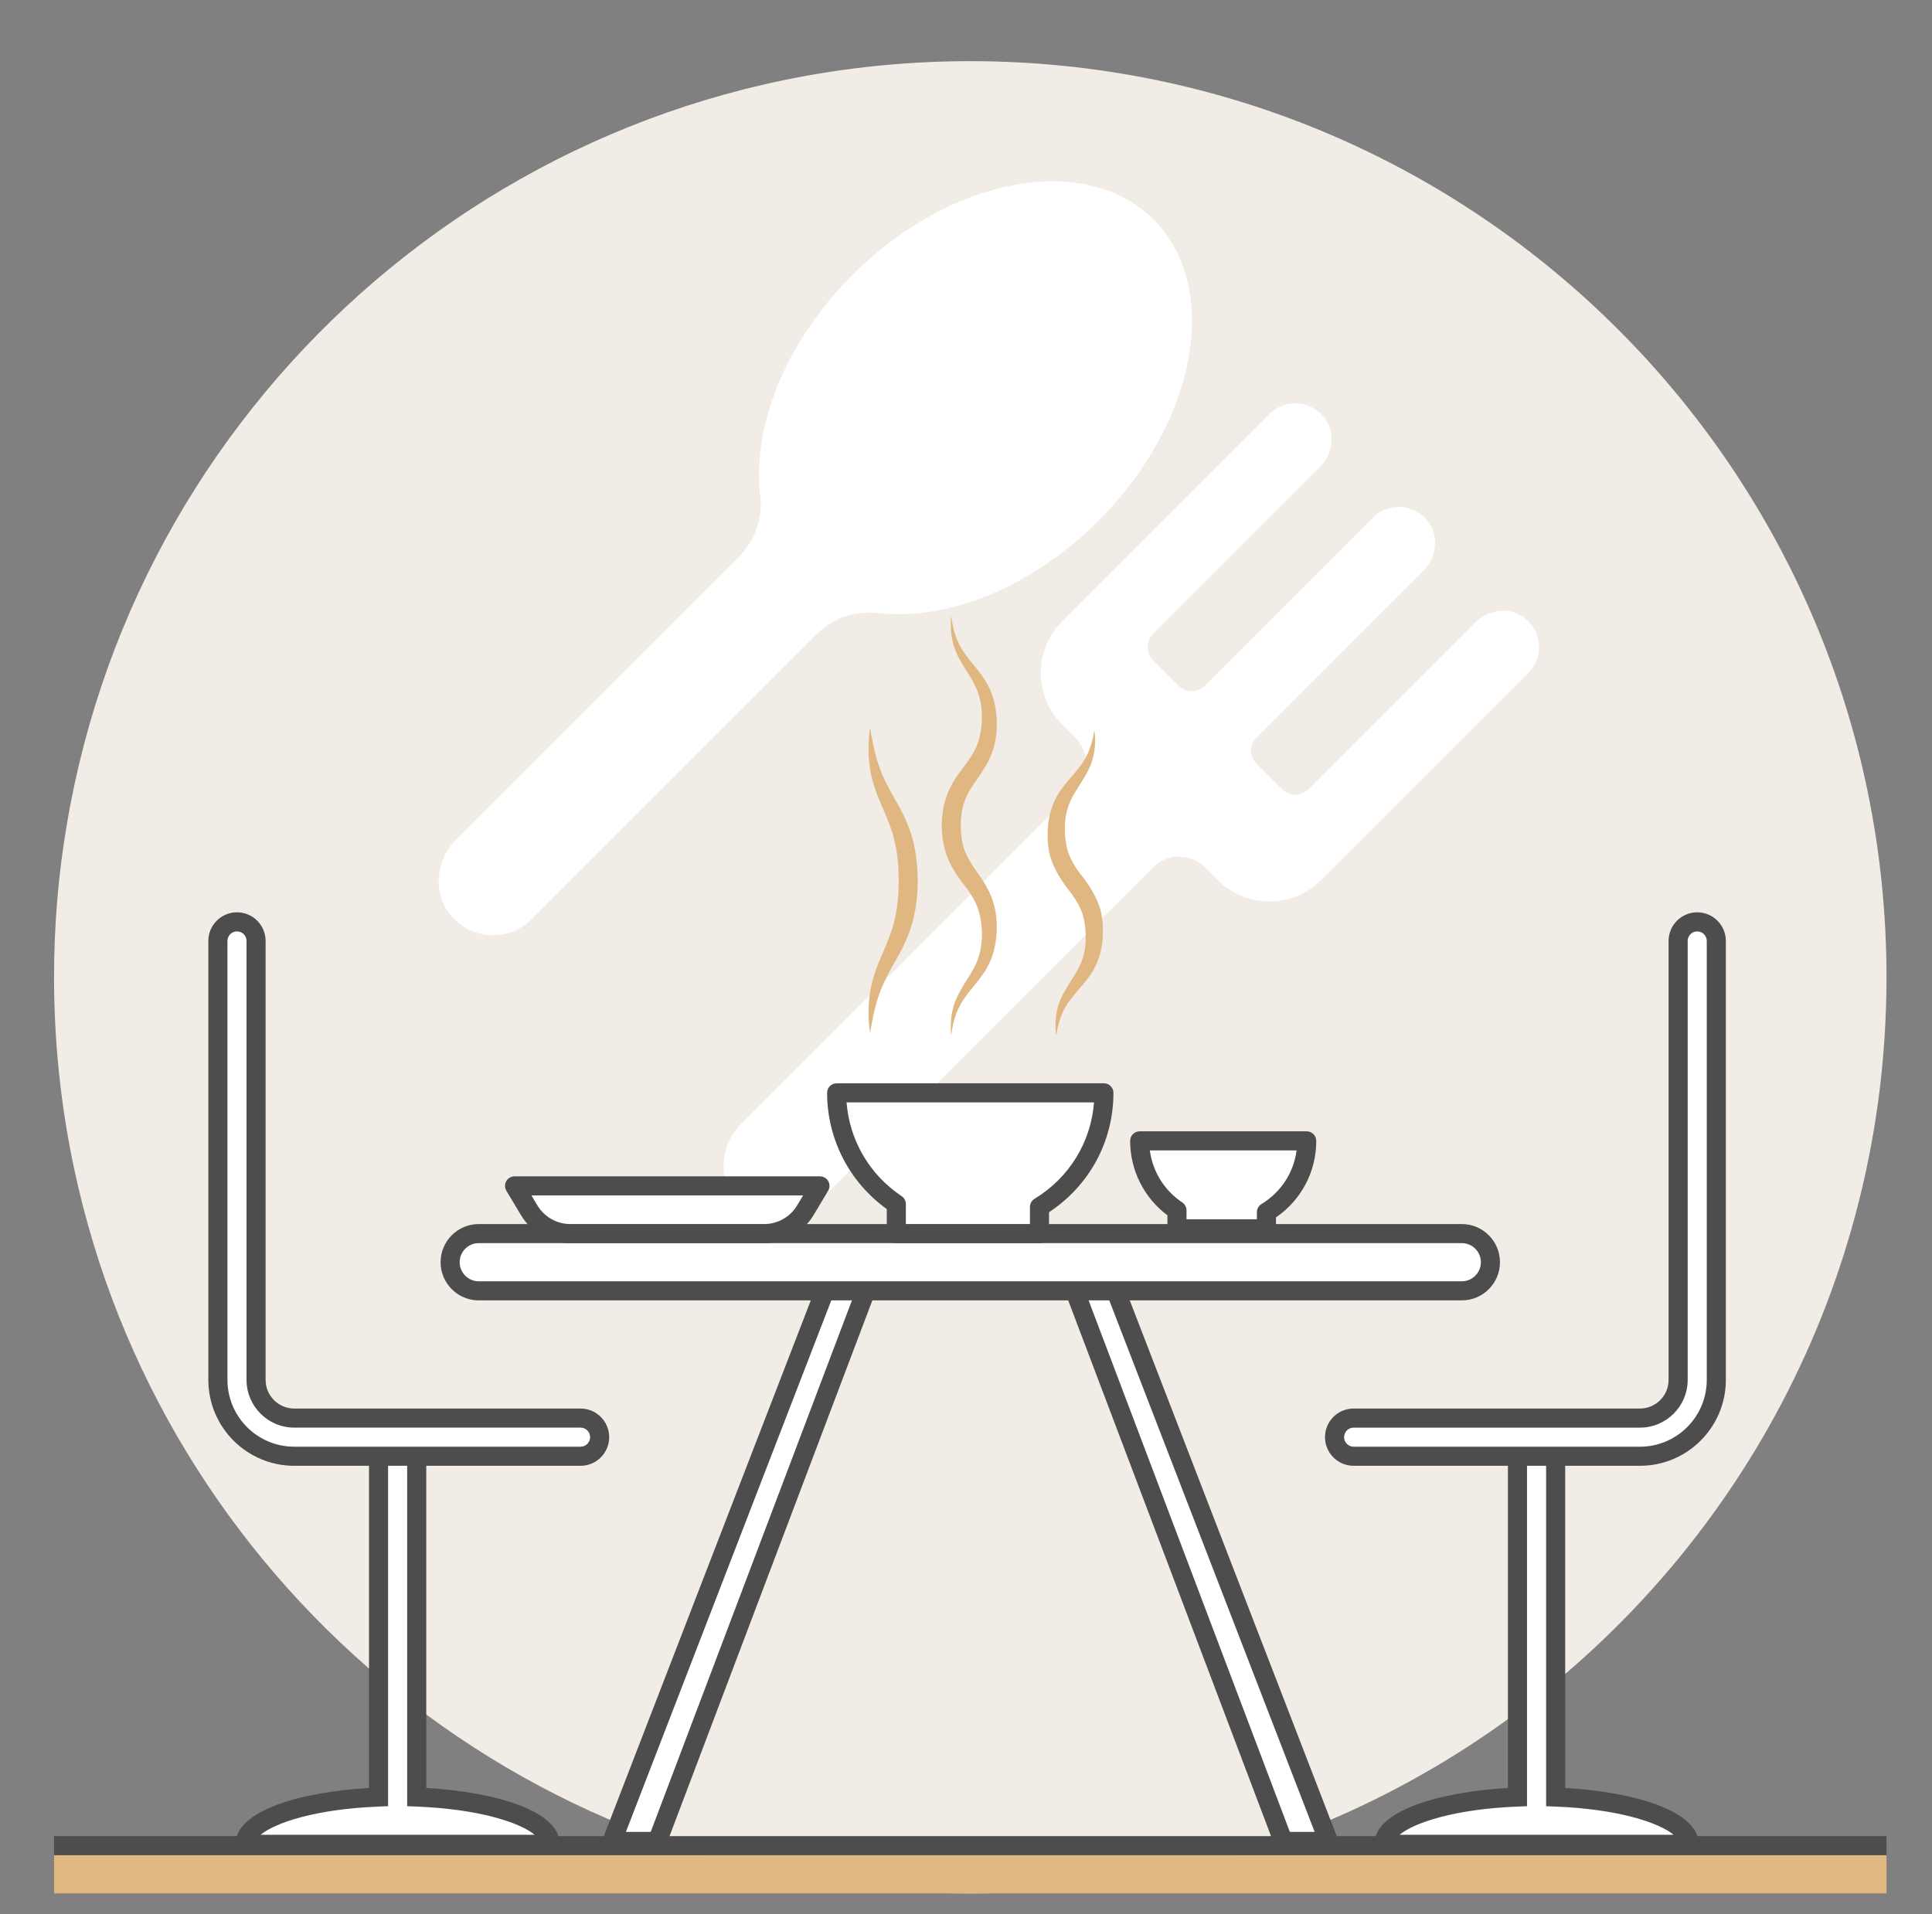 <svg xmlns="http://www.w3.org/2000/svg" xmlns:xlink="http://www.w3.org/1999/xlink" id="&#x421;&#x43B;&#x43E;&#x439;_1" x="0px" y="0px" width="186.3px" height="184.6px" viewBox="0 0 186.3 184.6" xml:space="preserve"><rect x="0" y="0" width="186.3" height="184.6" fill="#808080" stroke="none"/><g id="Dining_room">	<path fill="#F1ECE5" d="M181.913,94.249c0,7.961-1.049,15.673-3.028,23.008c-3.635,13.529-10.4,25.76-19.474,35.892  c-16.179,18.075-39.684,29.45-65.849,29.45c-41.828,0-76.865-29.064-86.013-68.104c-1.528-6.497-2.338-13.28-2.338-20.247  c0-5.016,0.414-9.939,1.233-14.725C13.449,37.733,49.783,5.899,93.563,5.899C142.358,5.899,181.913,45.454,181.913,94.249z"></path>	<g>		<path fill="#FFFFFF" d="M105.915,50.231c9.493-9.493,11.879-22.497,5.33-29.047c-6.549-6.549-19.554-4.163-29.047,5.33   c-6.517,6.517-9.673,14.683-8.896,21.284c0.254,2.157-0.468,4.308-2.004,5.843L44.001,80.938   c-2.028,2.028-2.327,5.363-0.408,7.494c2.046,2.273,5.551,2.343,7.686,0.207l27.509-27.509c1.536-1.536,3.687-2.258,5.843-2.004   C91.232,59.904,99.398,56.748,105.915,50.231z"></path>		<path fill="#FFFFFF" d="M146.915,59.518c-1.427-1.028-3.429-0.725-4.673,0.519l-16.094,16.094c-0.689,0.689-1.807,0.689-2.496,0   l-2.497-2.497c-0.689-0.689-0.689-1.807,0-2.496l16.094-16.094c1.244-1.244,1.546-3.246,0.519-4.673   c-1.31-1.819-3.862-1.97-5.378-0.454l-16.227,16.227c-0.689,0.689-1.807,0.689-2.496,0l-2.497-2.497   c-0.689-0.689-0.689-1.807,0-2.497l16.094-16.094c1.244-1.244,1.546-3.246,0.519-4.673c-1.31-1.819-3.862-1.97-5.378-0.454   l-19.972,19.972c-2.758,2.758-2.758,7.228,0,9.986l1.274,1.274c1.379,1.379,1.379,3.614,0,4.993L71.463,108.4   c-2.028,2.028-2.327,5.363-0.408,7.494c2.046,2.273,5.55,2.343,7.686,0.207l32.455-32.455c1.379-1.379,3.614-1.379,4.993,0   l1.222,1.222c2.758,2.758,7.229,2.758,9.986,0l19.972-19.972C148.885,63.38,148.734,60.828,146.915,59.518z"></path>	</g>	<g>		<rect x="5.212" y="177.078" fill="#4D4D4D" width="176.701" height="1.841"></rect>		<rect x="5.212" y="178.919" fill="#E0B781" width="176.701" height="3.681"></rect>	</g>	<g>		<g>			<polygon fill="#FFFFFF" points="123.742,177.589 103.188,123.29 106.639,122.007 128.112,177.589    "></polygon>			<path fill="#4D4D4D" d="M129.455,178.509h-6.349L102,122.75l5.17-1.922L129.455,178.509z M124.378,176.669h2.392l-20.663-53.483    l-1.731,0.644L124.378,176.669z"></path>		</g>		<g>			<polygon fill="#FFFFFF" points="63.384,177.589 83.937,123.29 80.487,122.007 59.013,177.589    "></polygon>			<path fill="#4D4D4D" d="M64.02,178.509h-6.349l22.285-57.682l5.17,1.922L64.02,178.509z M60.355,176.669h2.392l20.001-52.838    l-1.731-0.644L60.355,176.669z"></path>		</g>		<g>			<path fill="#FFFFFF" d="M140.959,124.489H46.166c-1.525,0-2.761-1.236-2.761-2.761l0,0c0-1.525,1.236-2.761,2.761-2.761h94.793    c1.525,0,2.761,1.236,2.761,2.761l0,0C143.72,123.253,142.484,124.489,140.959,124.489z"></path>			<path fill="#4D4D4D" d="M140.959,125.409H46.166c-2.03,0-3.681-1.651-3.681-3.681c0-2.03,1.651-3.681,3.681-3.681h94.793    c2.03,0,3.681,1.651,3.681,3.681C144.641,123.758,142.989,125.409,140.959,125.409z M46.166,119.887    c-1.015,0-1.841,0.826-1.841,1.841s0.826,1.841,1.841,1.841h94.793c1.015,0,1.841-0.826,1.841-1.841s-0.826-1.841-1.841-1.841    H46.166z"></path>		</g>	</g>	<g>		<g>			<path fill="#FFFFFF" d="M40.184,173.306v-34.398h-3.681v34.398c-7.262,0.284-12.884,2.216-12.884,4.562h29.45    C53.069,175.521,47.446,173.589,40.184,173.306z"></path>			<path fill="#4D4D4D" d="M53.989,178.788H22.698v-0.92c0-3.268,6.333-5.055,12.884-5.438v-34.442h5.522v34.442    c6.551,0.383,12.884,2.17,12.884,5.438V178.788z M25.129,176.947h26.429c-1.418-1.178-5.353-2.485-11.41-2.722l-0.884-0.034    v-34.363h-1.841v34.363l-0.884,0.034C30.482,174.462,26.547,175.769,25.129,176.947z"></path>		</g>		<g>			<path fill="#FFFFFF" d="M55.983,140.441h-27.61c-4.06,0-7.363-3.303-7.363-7.363V90.744c0-1.016,0.824-1.841,1.841-1.841    s1.841,0.824,1.841,1.841v42.335c0,2.03,1.651,3.681,3.681,3.681h27.61c1.016,0,1.841,0.824,1.841,1.841    C57.824,139.617,56.999,140.441,55.983,140.441z"></path>			<path fill="#4D4D4D" d="M55.983,141.361h-27.61c-4.567,0-8.283-3.715-8.283-8.283V90.744c0-1.522,1.238-2.761,2.761-2.761    c1.522,0,2.761,1.239,2.761,2.761v42.335c0,1.522,1.238,2.761,2.761,2.761h27.61c1.522,0,2.761,1.238,2.761,2.761    S57.505,141.361,55.983,141.361z M22.852,89.823c-0.507,0-0.92,0.413-0.92,0.92v42.335c0,3.552,2.89,6.442,6.442,6.442h27.61    c0.507,0,0.92-0.412,0.92-0.92c0-0.508-0.413-0.92-0.92-0.92h-27.61c-2.537,0-4.602-2.064-4.602-4.602V90.744    C23.772,90.236,23.359,89.823,22.852,89.823z"></path>		</g>	</g>	<g>		<g>			<path fill="#FFFFFF" d="M146.327,173.306v-34.398h3.681v34.398c7.262,0.284,12.884,2.216,12.884,4.562h-29.45    C133.443,175.521,139.066,173.589,146.327,173.306z"></path>			<path fill="#4D4D4D" d="M163.814,178.788h-31.291v-0.92c0-3.268,6.333-5.055,12.884-5.438v-34.442h5.522v34.442    c6.551,0.383,12.884,2.17,12.884,5.438V178.788z M134.954,176.947h26.429c-1.418-1.178-5.353-2.485-11.41-2.722l-0.884-0.034    v-34.363h-1.841v34.363l-0.884,0.034C140.307,174.462,136.372,175.769,134.954,176.947z"></path>		</g>		<g>			<path fill="#FFFFFF" d="M130.529,140.441h27.61c4.06,0,7.363-3.303,7.363-7.363V90.744c0-1.016-0.824-1.841-1.841-1.841    c-1.016,0-1.841,0.824-1.841,1.841v42.335c0,2.03-1.651,3.681-3.681,3.681h-27.61c-1.016,0-1.841,0.824-1.841,1.841    C128.688,139.617,129.512,140.441,130.529,140.441z"></path>			<path fill="#4D4D4D" d="M158.138,141.361h-27.61c-1.522,0-2.761-1.238-2.761-2.761s1.238-2.761,2.761-2.761h27.61    c1.522,0,2.761-1.238,2.761-2.761V90.744c0-1.522,1.239-2.761,2.761-2.761c1.522,0,2.761,1.239,2.761,2.761v42.335    C166.421,137.646,162.705,141.361,158.138,141.361z M130.529,137.68c-0.507,0-0.92,0.413-0.92,0.92c0,0.508,0.413,0.92,0.92,0.92    h27.61c3.552,0,6.442-2.89,6.442-6.442V90.744c0-0.508-0.413-0.92-0.92-0.92c-0.507,0-0.92,0.413-0.92,0.92v42.335    c0,2.537-2.064,4.602-4.602,4.602H130.529z"></path>		</g>	</g>	<g>		<path fill="#FFFFFF" d="M106.447,105.392H80.678c0,4.477,2.286,8.418,5.752,10.727v2.847h13.805v-2.568   C103.954,114.14,106.447,110.062,106.447,105.392z"></path>		<path fill="#4D4D4D" d="M100.235,119.887H86.43c-0.508,0-0.92-0.412-0.92-0.92v-2.366c-3.611-2.596-5.752-6.75-5.752-11.209   c0-0.509,0.412-0.92,0.92-0.92h25.769c0.508,0,0.92,0.412,0.92,0.92c0,4.679-2.312,8.944-6.212,11.514v2.061   C101.155,119.476,100.743,119.887,100.235,119.887z M87.351,118.047h11.964v-1.647c0-0.322,0.168-0.619,0.443-0.786   c3.347-2.034,5.445-5.463,5.735-9.3H81.634c0.28,3.653,2.219,6.984,5.307,9.041c0.256,0.171,0.41,0.458,0.41,0.766V118.047z"></path>	</g>	<g>		<path fill="#FFFFFF" d="M126.004,110.023h-16.106c0,2.798,1.429,5.261,3.595,6.705v1.78h8.628v-1.605   C124.446,115.49,126.004,112.941,126.004,110.023z"></path>		<path fill="#4D4D4D" d="M122.122,119.427h-8.628c-0.508,0-0.92-0.412-0.92-0.92v-1.303c-2.26-1.693-3.595-4.342-3.595-7.181   c0-0.509,0.412-0.92,0.92-0.92h16.106c0.508,0,0.92,0.412,0.92,0.92c0,2.979-1.442,5.701-3.883,7.38v1.105   C123.042,119.016,122.63,119.427,122.122,119.427z M114.414,117.587h6.787v-0.685c0-0.322,0.168-0.62,0.443-0.786   c1.887-1.146,3.108-3.036,3.382-5.172h-14.147c0.263,2.031,1.39,3.862,3.126,5.019c0.256,0.171,0.41,0.458,0.41,0.766V117.587z"></path>	</g>	<g>		<path fill="#FFFFFF" d="M73.701,118.967H54.984c-1.616,0-3.114-0.848-3.946-2.234l-1.421-2.368h29.45l-1.421,2.368   C76.816,118.119,75.318,118.967,73.701,118.967z"></path>		<path fill="#4D4D4D" d="M73.701,119.887H54.984c-1.928,0-3.742-1.027-4.735-2.681l-1.42-2.367   c-0.171-0.284-0.175-0.638-0.012-0.927c0.163-0.288,0.469-0.466,0.801-0.466h29.45c0.332,0,0.638,0.178,0.801,0.466   c0.164,0.289,0.159,0.644-0.012,0.927l-1.42,2.367C77.444,118.86,75.63,119.887,73.701,119.887z M51.243,115.286l0.584,0.973   c0.662,1.103,1.872,1.788,3.157,1.788h18.717c1.285,0,2.495-0.685,3.157-1.788l0.584-0.973H51.243z"></path>	</g>	<g>		<path fill="#E0B781" d="M83.899,99.64c-0.186-1.279-0.206-2.595-0.008-3.913c0.206-1.315,0.684-2.6,1.209-3.77   c0.501-1.178,0.978-2.276,1.209-3.449c0.258-1.162,0.353-2.37,0.352-3.594c-0.002-1.224-0.092-2.433-0.354-3.593   c-0.23-1.173-0.709-2.27-1.209-3.448c-0.524-1.17-1.003-2.455-1.208-3.77c-0.197-1.318-0.177-2.634,0.01-3.913   c0.221,1.277,0.445,2.527,0.867,3.695c0.394,1.178,0.986,2.237,1.616,3.346c0.654,1.101,1.246,2.349,1.616,3.669   c0.357,1.325,0.471,2.682,0.503,4.015c-0.035,1.332-0.144,2.69-0.505,4.014c-0.368,1.32-0.962,2.567-1.616,3.668   c-0.63,1.11-1.222,2.169-1.616,3.347C84.343,97.113,84.119,98.363,83.899,99.64z"></path>		<path fill="#E0B781" d="M91.722,99.87c-0.083-0.915-0.051-1.866,0.221-2.785c0.258-0.924,0.768-1.765,1.256-2.541   c0.499-0.77,0.944-1.514,1.184-2.313c0.246-0.795,0.33-1.631,0.305-2.484c-0.052-0.852-0.197-1.668-0.496-2.412   c-0.299-0.747-0.775-1.414-1.333-2.138c-0.559-0.723-1.148-1.581-1.52-2.561c-0.378-0.978-0.516-2.015-0.536-3.013   c0.018-0.998,0.16-2.036,0.538-3.013c0.372-0.979,0.963-1.836,1.519-2.56c0.558-0.724,1.033-1.391,1.331-2.138   c0.299-0.744,0.441-1.56,0.494-2.412c0.025-0.852-0.058-1.688-0.305-2.483c-0.24-0.799-0.684-1.543-1.183-2.313   c-0.488-0.776-0.997-1.618-1.255-2.542c-0.271-0.92-0.303-1.871-0.22-2.786c0.111,0.916,0.318,1.808,0.697,2.606   c0.377,0.802,0.915,1.492,1.508,2.19c0.583,0.705,1.185,1.492,1.581,2.419c0.404,0.923,0.561,1.93,0.613,2.908   c0.026,0.979-0.07,2.006-0.421,2.98c-0.336,0.979-0.907,1.845-1.431,2.595c-0.526,0.75-0.982,1.425-1.246,2.171   c-0.273,0.74-0.373,1.545-0.381,2.378c0.006,0.833,0.105,1.639,0.378,2.379c0.263,0.747,0.721,1.42,1.244,2.171   c0.524,0.749,1.096,1.614,1.433,2.593c0.352,0.974,0.447,2.001,0.422,2.98c-0.052,0.978-0.207,1.985-0.612,2.908   c-0.396,0.926-0.997,1.714-1.58,2.419c-0.594,0.698-1.131,1.389-1.508,2.191C92.039,98.062,91.832,98.954,91.722,99.87z"></path>		<path fill="#E0B781" d="M101.846,99.87c-0.204-1.326,0-2.804,0.69-4.053c0.676-1.248,1.528-2.266,1.864-3.4   c0.364-1.109,0.371-2.391,0.157-3.553c-0.188-1.176-0.785-2.116-1.608-3.166c-0.803-1.052-1.692-2.47-1.85-3.985   c-0.114-0.749-0.089-1.476-0.025-2.207c0.026-0.364,0.114-0.734,0.185-1.095c0.116-0.358,0.213-0.72,0.381-1.057   c0.596-1.411,1.684-2.354,2.437-3.36c0.814-0.987,1.241-2.23,1.451-3.573c0.205,1.326,0.002,2.804-0.687,4.055   c-0.675,1.249-1.527,2.267-1.863,3.401c-0.363,1.109-0.375,2.39-0.159,3.552c0.183,1.177,0.783,2.116,1.603,3.167   c0.801,1.053,1.693,2.467,1.85,3.983c0.115,0.749,0.09,1.476,0.027,2.207c-0.025,0.363-0.113,0.734-0.185,1.095   c-0.117,0.358-0.212,0.72-0.38,1.057c-0.594,1.412-1.684,2.354-2.437,3.36C102.482,97.284,102.054,98.527,101.846,99.87z"></path>	</g></g></svg>